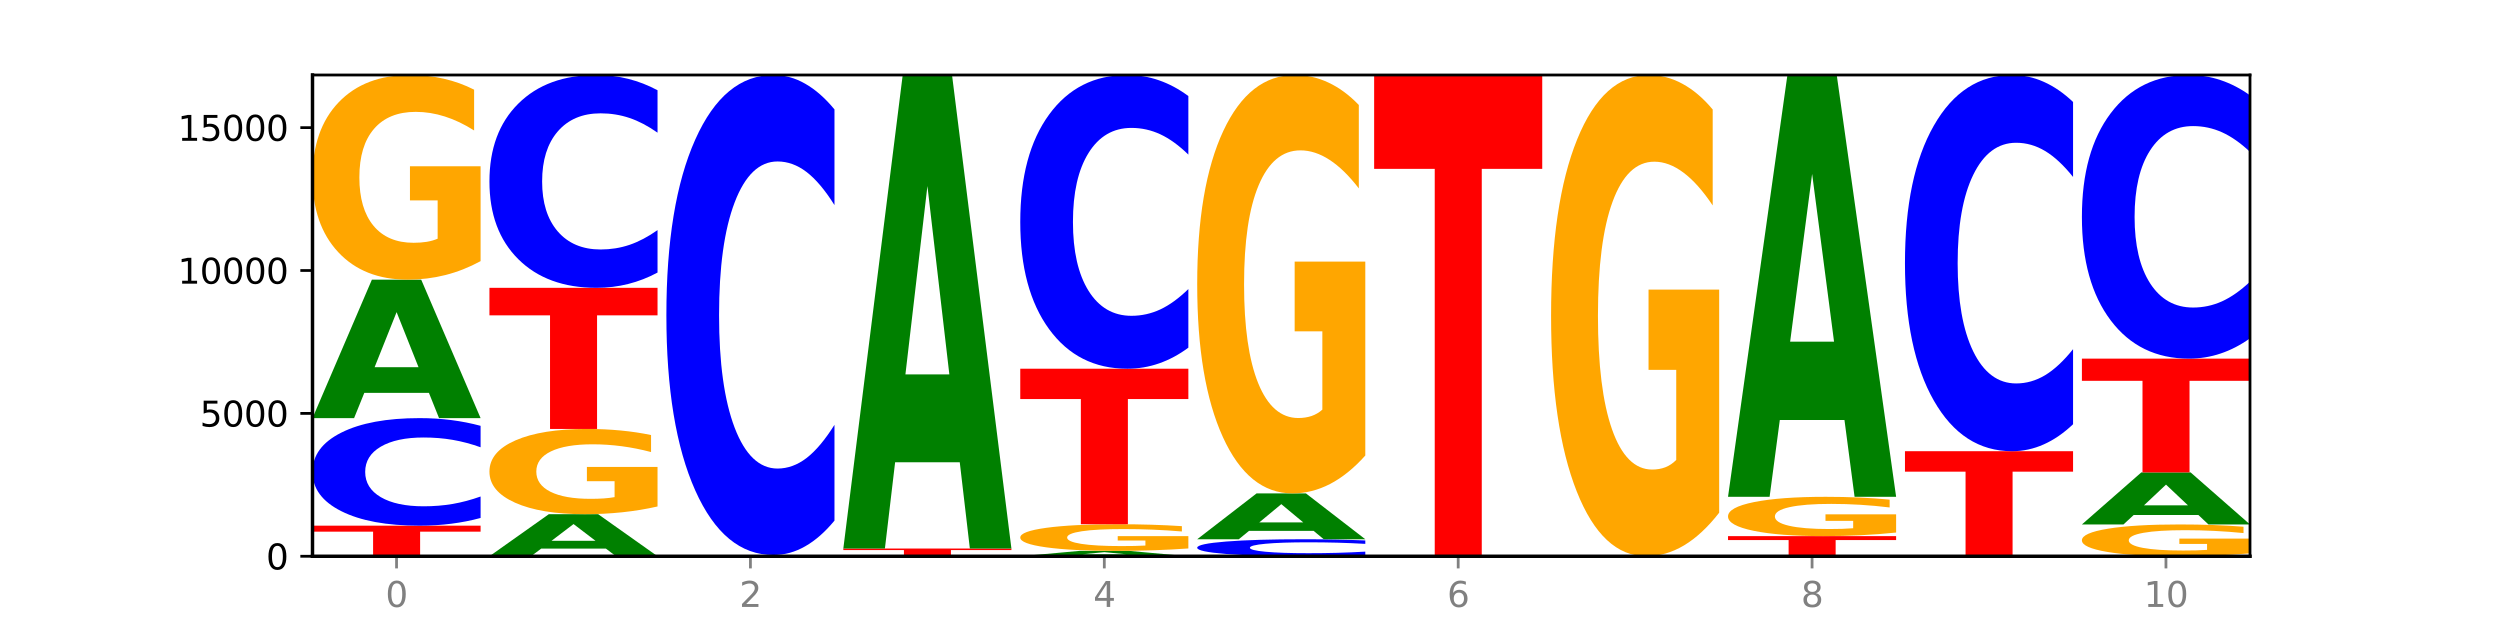 <?xml version="1.0" encoding="utf-8" standalone="no"?>
<!DOCTYPE svg PUBLIC "-//W3C//DTD SVG 1.1//EN"
  "http://www.w3.org/Graphics/SVG/1.1/DTD/svg11.dtd">
<svg xmlns:xlink="http://www.w3.org/1999/xlink" width="720pt" height="180pt" viewBox="0 0 720 180" xmlns="http://www.w3.org/2000/svg" version="1.1">
 <defs>
  <style type="text/css">*{stroke-linejoin: round; stroke-linecap: butt}</style>
 </defs>
 <g id="figure_1">
  <g id="patch_1">
   <path d="M 0 180 
L 720 180 
L 720 0 
L 0 0 
z
" style="fill: #ffffff"/>
  </g>
  <g id="axes_1">
   <g id="patch_2">
    <path d="M 90 160.2 
L 648 160.2 
L 648 21.6 
L 90 21.6 
z
" style="fill: #ffffff"/>
   </g>
   <g id="line2d_1">
    <path d="M 90 160.2 
L 648 160.2 
" clip-path="url(#p87512d85ee)" style="fill: none; stroke: #000000; stroke-width: 0.5; stroke-linecap: square"/>
   </g>
   <g id="patch_3">
    <path d="M 90 151.395 
L 138.411 151.395 
L 138.411 153.112 
L 120.994 153.112 
L 120.994 160.2 
L 107.45 160.2 
L 107.45 153.112 
L 90 153.112 
L 90 151.395 
z
" clip-path="url(#p87512d85ee)" style="fill: #ff0000"/>
   </g>
   <g id="patch_4">
    <path d="M 138.411 149.174 
Q 134.361 150.275 129.983 150.831 
Q 125.604 151.395 120.835 151.395 
Q 106.613 151.395 98.306 147.223 
Q 90 143.051 90 135.916 
Q 90 128.756 98.306 124.591 
Q 106.613 120.419 120.835 120.419 
Q 125.604 120.419 129.983 120.982 
Q 134.361 121.539 138.411 122.639 
L 138.411 128.814 
Q 134.325 127.355 130.361 126.677 
Q 126.397 125.999 122.018 125.999 
Q 114.163 125.999 109.662 128.641 
Q 105.173 131.277 105.173 135.916 
Q 105.173 140.536 109.662 143.179 
Q 114.163 145.815 122.018 145.815 
Q 126.397 145.815 130.361 145.137 
Q 134.325 144.452 138.411 142.993 
L 138.411 149.174 
z
" clip-path="url(#p87512d85ee)" style="fill: #0000ff"/>
   </g>
   <g id="patch_5">
    <path d="M 123.534 113.154 
L 104.916 113.154 
L 101.977 120.419 
L 90 120.419 
L 107.104 80.539 
L 121.307 80.539 
L 138.411 120.419 
L 126.444 120.419 
L 123.534 113.154 
z
M 107.886 105.752 
L 120.535 105.752 
L 114.22 89.889 
L 107.886 105.752 
z
" clip-path="url(#p87512d85ee)" style="fill: #008000"/>
   </g>
   <g id="patch_6">
    <path d="M 138.411 75.207 
Q 133.529 77.873 128.277 79.212 
Q 123.026 80.539 117.428 80.539 
Q 104.777 80.539 97.389 72.601 
Q 90 64.663 90 51.088 
Q 90 37.354 97.519 29.477 
Q 105.048 21.6 118.144 21.6 
Q 123.189 21.6 127.811 22.671 
Q 132.444 23.731 136.545 25.825 
L 136.545 37.574 
Q 132.313 34.883 128.126 33.556 
Q 123.938 32.217 119.728 32.217 
Q 111.938 32.217 107.717 37.111 
Q 103.497 41.993 103.497 51.088 
Q 103.497 60.097 107.566 65.016 
Q 111.634 69.923 119.12 69.923 
Q 121.16 69.923 122.907 69.643 
Q 124.654 69.35 126.042 68.742 
L 126.042 57.711 
L 118.068 57.711 
L 118.068 47.886 
L 138.411 47.886 
L 138.411 75.207 
z
" clip-path="url(#p87512d85ee)" style="fill: #ffa600"/>
   </g>
   <g id="patch_7">
    <path d="M 174.493 157.993 
L 155.875 157.993 
L 152.935 160.2 
L 140.959 160.2 
L 158.063 148.086 
L 172.266 148.086 
L 189.37 160.2 
L 177.403 160.2 
L 174.493 157.993 
z
M 158.845 155.745 
L 171.494 155.745 
L 165.179 150.926 
L 158.845 155.745 
z
" clip-path="url(#p87512d85ee)" style="fill: #008000"/>
   </g>
   <g id="patch_8">
    <path d="M 189.37 145.865 
Q 184.488 146.976 179.236 147.534 
Q 173.985 148.086 168.387 148.086 
Q 155.736 148.086 148.347 144.78 
Q 140.959 141.474 140.959 135.82 
Q 140.959 130.1 148.478 126.819 
Q 156.007 123.538 169.103 123.538 
Q 174.148 123.538 178.77 123.984 
Q 183.403 124.425 187.504 125.298 
L 187.504 130.191 
Q 183.272 129.07 179.084 128.518 
Q 174.896 127.96 170.687 127.96 
Q 162.897 127.96 158.676 129.998 
Q 154.456 132.032 154.456 135.82 
Q 154.456 139.572 158.524 141.621 
Q 162.593 143.664 170.079 143.664 
Q 172.119 143.664 173.866 143.548 
Q 175.613 143.426 177.001 143.173 
L 177.001 138.578 
L 169.027 138.578 
L 169.027 134.486 
L 189.37 134.486 
L 189.37 145.865 
z
" clip-path="url(#p87512d85ee)" style="fill: #ffa600"/>
   </g>
   <g id="patch_9">
    <path d="M 140.959 82.893 
L 189.37 82.893 
L 189.37 90.82 
L 171.953 90.82 
L 171.953 123.538 
L 158.409 123.538 
L 158.409 90.82 
L 140.959 90.82 
L 140.959 82.893 
z
" clip-path="url(#p87512d85ee)" style="fill: #ff0000"/>
   </g>
   <g id="patch_10">
    <path d="M 189.37 78.499 
Q 185.32 80.677 180.942 81.779 
Q 176.563 82.893 171.794 82.893 
Q 157.572 82.893 149.265 74.638 
Q 140.959 66.383 140.959 52.265 
Q 140.959 38.098 149.265 29.855 
Q 157.572 21.6 171.794 21.6 
Q 176.563 21.6 180.942 22.714 
Q 185.32 23.816 189.37 25.993 
L 189.37 38.211 
Q 185.284 35.325 181.32 33.983 
Q 177.356 32.641 172.977 32.641 
Q 165.122 32.641 160.621 37.87 
Q 156.132 43.086 156.132 52.265 
Q 156.132 61.407 160.621 66.636 
Q 165.122 71.852 172.977 71.852 
Q 177.356 71.852 181.32 70.51 
Q 185.284 69.155 189.37 66.269 
L 189.37 78.499 
z
" clip-path="url(#p87512d85ee)" style="fill: #0000ff"/>
   </g>
   <g id="patch_11">
    <path d="M 225.452 160.136 
L 206.834 160.136 
L 203.894 160.2 
L 191.918 160.2 
L 209.021 159.846 
L 223.225 159.846 
L 240.329 160.2 
L 228.362 160.2 
L 225.452 160.136 
z
M 209.803 160.07 
L 222.453 160.07 
L 216.138 159.929 
L 209.803 160.07 
z
" clip-path="url(#p87512d85ee)" style="fill: #008000"/>
   </g>
   <g id="patch_12">
    <path d="M 240.329 149.937 
Q 236.279 154.849 231.9 157.333 
Q 227.522 159.846 222.753 159.846 
Q 208.53 159.846 200.224 141.227 
Q 191.918 122.607 191.918 90.766 
Q 191.918 58.81 200.224 40.219 
Q 208.53 21.6 222.753 21.6 
Q 227.522 21.6 231.9 24.113 
Q 236.279 26.598 240.329 31.509 
L 240.329 59.067 
Q 236.243 52.556 232.279 49.529 
Q 228.314 46.502 223.936 46.502 
Q 216.081 46.502 211.58 58.296 
Q 207.091 70.062 207.091 90.766 
Q 207.091 111.384 211.58 123.178 
Q 216.081 134.944 223.936 134.944 
Q 228.314 134.944 232.279 131.917 
Q 236.243 128.861 240.329 122.35 
L 240.329 149.937 
z
" clip-path="url(#p87512d85ee)" style="fill: #0000ff"/>
   </g>
   <g id="patch_13">
    <path d="M 242.877 157.986 
L 291.288 157.986 
L 291.288 158.418 
L 273.871 158.418 
L 273.871 160.2 
L 260.327 160.2 
L 260.327 158.418 
L 242.877 158.418 
L 242.877 157.986 
z
" clip-path="url(#p87512d85ee)" style="fill: #ff0000"/>
   </g>
   <g id="patch_14">
    <path d="M 276.411 133.141 
L 257.793 133.141 
L 254.853 157.986 
L 242.877 157.986 
L 259.98 21.6 
L 274.184 21.6 
L 291.288 157.986 
L 279.321 157.986 
L 276.411 133.141 
z
M 260.762 107.828 
L 273.412 107.828 
L 267.097 53.577 
L 260.762 107.828 
z
" clip-path="url(#p87512d85ee)" style="fill: #008000"/>
   </g>
   <g id="patch_15">
    <path d="M 327.37 159.918 
L 308.752 159.918 
L 305.812 160.2 
L 293.836 160.2 
L 310.939 158.653 
L 325.143 158.653 
L 342.247 160.2 
L 330.28 160.2 
L 327.37 159.918 
z
M 311.721 159.631 
L 324.371 159.631 
L 318.056 159.016 
L 311.721 159.631 
z
" clip-path="url(#p87512d85ee)" style="fill: #008000"/>
   </g>
   <g id="patch_16">
    <path d="M 342.247 157.959 
Q 337.364 158.306 332.113 158.48 
Q 326.862 158.653 321.263 158.653 
Q 308.613 158.653 301.224 157.62 
Q 293.836 156.587 293.836 154.82 
Q 293.836 153.033 301.354 152.008 
Q 308.884 150.983 321.98 150.983 
Q 327.025 150.983 331.647 151.122 
Q 336.279 151.26 340.38 151.533 
L 340.38 153.062 
Q 336.149 152.712 331.961 152.539 
Q 327.773 152.365 323.564 152.365 
Q 315.774 152.365 311.553 153.002 
Q 307.333 153.637 307.333 154.82 
Q 307.333 155.993 311.401 156.633 
Q 315.47 157.271 322.956 157.271 
Q 324.996 157.271 326.742 157.235 
Q 328.489 157.197 329.878 157.118 
L 329.878 155.682 
L 321.904 155.682 
L 321.904 154.404 
L 342.247 154.404 
L 342.247 157.959 
z
" clip-path="url(#p87512d85ee)" style="fill: #ffa600"/>
   </g>
   <g id="patch_17">
    <path d="M 293.836 106.19 
L 342.247 106.19 
L 342.247 114.926 
L 324.83 114.926 
L 324.83 150.983 
L 311.286 150.983 
L 311.286 114.926 
L 293.836 114.926 
L 293.836 106.19 
z
" clip-path="url(#p87512d85ee)" style="fill: #ff0000"/>
   </g>
   <g id="patch_18">
    <path d="M 342.247 100.127 
Q 338.197 103.132 333.818 104.653 
Q 329.439 106.19 324.67 106.19 
Q 310.448 106.19 302.142 94.797 
Q 293.836 83.405 293.836 63.921 
Q 293.836 44.368 302.142 32.993 
Q 310.448 21.6 324.67 21.6 
Q 329.439 21.6 333.818 23.138 
Q 338.197 24.658 342.247 27.663 
L 342.247 44.526 
Q 338.16 40.542 334.196 38.689 
Q 330.232 36.837 325.853 36.837 
Q 317.998 36.837 313.498 44.054 
Q 309.009 51.253 309.009 63.921 
Q 309.009 76.537 313.498 83.754 
Q 317.998 90.953 325.853 90.953 
Q 330.232 90.953 334.196 89.101 
Q 338.16 87.231 342.247 83.247 
L 342.247 100.127 
z
" clip-path="url(#p87512d85ee)" style="fill: #0000ff"/>
   </g>
   <g id="patch_19">
    <path d="M 393.205 159.849 
Q 389.156 160.023 384.777 160.111 
Q 380.398 160.2 375.629 160.2 
Q 361.407 160.2 353.101 159.541 
Q 344.795 158.881 344.795 157.753 
Q 344.795 156.621 353.101 155.963 
Q 361.407 155.303 375.629 155.303 
Q 380.398 155.303 384.777 155.393 
Q 389.156 155.48 393.205 155.654 
L 393.205 156.631 
Q 389.119 156.4 385.155 156.293 
Q 381.191 156.185 376.812 156.185 
Q 368.957 156.185 364.457 156.603 
Q 359.968 157.02 359.968 157.753 
Q 359.968 158.484 364.457 158.901 
Q 368.957 159.318 376.812 159.318 
Q 381.191 159.318 385.155 159.211 
Q 389.119 159.103 393.205 158.872 
L 393.205 159.849 
z
" clip-path="url(#p87512d85ee)" style="fill: #0000ff"/>
   </g>
   <g id="patch_20">
    <path d="M 378.329 152.897 
L 359.711 152.897 
L 356.771 155.303 
L 344.795 155.303 
L 361.898 142.095 
L 376.102 142.095 
L 393.205 155.303 
L 381.239 155.303 
L 378.329 152.897 
z
M 362.68 150.446 
L 375.33 150.446 
L 369.015 145.192 
L 362.68 150.446 
z
" clip-path="url(#p87512d85ee)" style="fill: #008000"/>
   </g>
   <g id="patch_21">
    <path d="M 393.205 131.193 
Q 388.323 136.644 383.072 139.382 
Q 377.821 142.095 372.222 142.095 
Q 359.572 142.095 352.183 125.867 
Q 344.795 109.638 344.795 81.885 
Q 344.795 53.808 352.313 37.704 
Q 359.843 21.6 372.938 21.6 
Q 377.983 21.6 382.605 23.79 
Q 387.238 25.956 391.339 30.237 
L 391.339 54.256 
Q 387.108 48.756 382.92 46.043 
Q 378.732 43.305 374.522 43.305 
Q 366.732 43.305 362.512 53.311 
Q 358.291 63.292 358.291 81.885 
Q 358.291 100.304 362.36 110.36 
Q 366.429 120.391 373.915 120.391 
Q 375.955 120.391 377.701 119.818 
Q 379.448 119.221 380.837 117.976 
L 380.837 95.425 
L 372.862 95.425 
L 372.862 75.339 
L 393.205 75.339 
L 393.205 131.193 
z
" clip-path="url(#p87512d85ee)" style="fill: #ffa600"/>
   </g>
   <g id="patch_22">
    <path d="M 395.753 21.6 
L 444.164 21.6 
L 444.164 48.631 
L 426.748 48.631 
L 426.748 160.2 
L 413.204 160.2 
L 413.204 48.631 
L 395.753 48.631 
L 395.753 21.6 
z
" clip-path="url(#p87512d85ee)" style="fill: #ff0000"/>
   </g>
   <g id="patch_23">
    <path d="M 495.123 147.66 
Q 490.241 153.93 484.99 157.079 
Q 479.739 160.2 474.14 160.2 
Q 461.489 160.2 454.101 141.533 
Q 446.712 122.866 446.712 90.943 
Q 446.712 58.648 454.231 40.124 
Q 461.761 21.6 474.856 21.6 
Q 479.901 21.6 484.523 24.119 
Q 489.156 26.61 493.257 31.535 
L 493.257 59.163 
Q 489.026 52.836 484.838 49.715 
Q 480.65 46.566 476.44 46.566 
Q 468.65 46.566 464.43 58.075 
Q 460.209 69.556 460.209 90.943 
Q 460.209 112.129 464.278 123.696 
Q 468.346 135.234 475.833 135.234 
Q 477.872 135.234 479.619 134.576 
Q 481.366 133.889 482.755 132.457 
L 482.755 106.518 
L 474.78 106.518 
L 474.78 83.413 
L 495.123 83.413 
L 495.123 147.66 
z
" clip-path="url(#p87512d85ee)" style="fill: #ffa600"/>
   </g>
   <g id="patch_24">
    <path d="M 497.671 154.398 
L 546.082 154.398 
L 546.082 155.53 
L 528.666 155.53 
L 528.666 160.2 
L 515.122 160.2 
L 515.122 155.53 
L 497.671 155.53 
L 497.671 154.398 
z
" clip-path="url(#p87512d85ee)" style="fill: #ff0000"/>
   </g>
   <g id="patch_25">
    <path d="M 546.082 153.374 
Q 541.2 153.886 535.949 154.143 
Q 530.697 154.398 525.099 154.398 
Q 512.448 154.398 505.06 152.874 
Q 497.671 151.35 497.671 148.744 
Q 497.671 146.107 505.19 144.595 
Q 512.72 143.083 525.815 143.083 
Q 530.86 143.083 535.482 143.288 
Q 540.115 143.492 544.216 143.894 
L 544.216 146.149 
Q 539.985 145.633 535.797 145.378 
Q 531.609 145.121 527.399 145.121 
Q 519.609 145.121 515.389 146.061 
Q 511.168 146.998 511.168 148.744 
Q 511.168 150.474 515.237 151.418 
Q 519.305 152.36 526.792 152.36 
Q 528.831 152.36 530.578 152.306 
Q 532.325 152.25 533.714 152.133 
L 533.714 150.016 
L 525.739 150.016 
L 525.739 148.129 
L 546.082 148.129 
L 546.082 153.374 
z
" clip-path="url(#p87512d85ee)" style="fill: #ffa600"/>
   </g>
   <g id="patch_26">
    <path d="M 531.206 120.952 
L 512.587 120.952 
L 509.648 143.083 
L 497.671 143.083 
L 514.775 21.6 
L 528.979 21.6 
L 546.082 143.083 
L 534.116 143.083 
L 531.206 120.952 
z
M 515.557 98.405 
L 528.206 98.405 
L 521.892 50.083 
L 515.557 98.405 
z
" clip-path="url(#p87512d85ee)" style="fill: #008000"/>
   </g>
   <g id="patch_27">
    <path d="M 548.63 129.949 
L 597.041 129.949 
L 597.041 135.848 
L 579.624 135.848 
L 579.624 160.2 
L 566.081 160.2 
L 566.081 135.848 
L 548.63 135.848 
L 548.63 129.949 
z
" clip-path="url(#p87512d85ee)" style="fill: #ff0000"/>
   </g>
   <g id="patch_28">
    <path d="M 597.041 122.182 
Q 592.992 126.032 588.613 127.979 
Q 584.234 129.949 579.465 129.949 
Q 565.243 129.949 556.936 115.356 
Q 548.63 100.763 548.63 75.808 
Q 548.63 50.763 556.936 36.193 
Q 565.243 21.6 579.465 21.6 
Q 584.234 21.6 588.613 23.57 
Q 592.992 25.517 597.041 29.366 
L 597.041 50.964 
Q 592.955 45.861 588.991 43.489 
Q 585.027 41.117 580.648 41.117 
Q 572.793 41.117 568.292 50.36 
Q 563.804 59.581 563.804 75.808 
Q 563.804 91.967 568.292 101.211 
Q 572.793 110.432 580.648 110.432 
Q 585.027 110.432 588.991 108.06 
Q 592.955 105.665 597.041 100.562 
L 597.041 122.182 
z
" clip-path="url(#p87512d85ee)" style="fill: #0000ff"/>
   </g>
   <g id="patch_29">
    <path d="M 648 159.371 
Q 643.118 159.786 637.866 159.994 
Q 632.615 160.2 627.017 160.2 
Q 614.366 160.2 606.978 158.966 
Q 599.589 157.733 599.589 155.623 
Q 599.589 153.489 607.108 152.265 
Q 614.637 151.041 627.733 151.041 
Q 632.778 151.041 637.4 151.207 
Q 642.033 151.372 646.134 151.697 
L 646.134 153.523 
Q 641.903 153.105 637.715 152.899 
Q 633.527 152.691 629.317 152.691 
Q 621.527 152.691 617.306 153.451 
Q 613.086 154.21 613.086 155.623 
Q 613.086 157.023 617.155 157.788 
Q 621.223 158.55 628.709 158.55 
Q 630.749 158.55 632.496 158.507 
Q 634.243 158.461 635.631 158.367 
L 635.631 156.652 
L 627.657 156.652 
L 627.657 155.126 
L 648 155.126 
L 648 159.371 
z
" clip-path="url(#p87512d85ee)" style="fill: #ffa600"/>
   </g>
   <g id="patch_30">
    <path d="M 633.123 148.311 
L 614.505 148.311 
L 611.566 151.041 
L 599.589 151.041 
L 616.693 136.055 
L 630.896 136.055 
L 648 151.041 
L 636.033 151.041 
L 633.123 148.311 
z
M 617.475 145.529 
L 630.124 145.529 
L 623.809 139.568 
L 617.475 145.529 
z
" clip-path="url(#p87512d85ee)" style="fill: #008000"/>
   </g>
   <g id="patch_31">
    <path d="M 599.589 103.285 
L 648 103.285 
L 648 109.676 
L 630.583 109.676 
L 630.583 136.055 
L 617.04 136.055 
L 617.04 109.676 
L 599.589 109.676 
L 599.589 103.285 
z
" clip-path="url(#p87512d85ee)" style="fill: #ff0000"/>
   </g>
   <g id="patch_32">
    <path d="M 648 97.43 
Q 643.951 100.332 639.572 101.8 
Q 635.193 103.285 630.424 103.285 
Q 616.202 103.285 607.895 92.284 
Q 599.589 81.282 599.589 62.468 
Q 599.589 43.586 607.895 32.602 
Q 616.202 21.6 630.424 21.6 
Q 635.193 21.6 639.572 23.085 
Q 643.951 24.553 648 27.455 
L 648 43.738 
Q 643.914 39.891 639.95 38.102 
Q 635.986 36.314 631.607 36.314 
Q 623.752 36.314 619.251 43.283 
Q 614.762 50.235 614.762 62.468 
Q 614.762 74.651 619.251 81.62 
Q 623.752 88.571 631.607 88.571 
Q 635.986 88.571 639.95 86.783 
Q 643.914 84.977 648 81.13 
L 648 97.43 
z
" clip-path="url(#p87512d85ee)" style="fill: #0000ff"/>
   </g>
   <g id="matplotlib.axis_1">
    <g id="xtick_1">
     <g id="line2d_2">
      <defs>
       <path id="mdbdff2ffa2" d="M 0 0 
L 0 3.5 
" style="stroke: #808080; stroke-width: 0.8"/>
      </defs>
      <g>
       <use xlink:href="#mdbdff2ffa2" x="114.205" y="160.2" style="fill: #808080; stroke: #808080; stroke-width: 0.8"/>
      </g>
     </g>
     <g id="text_1">
      <!-- 0 -->
      <g style="fill: #808080" transform="translate(111.024 174.798) scale(0.1 -0.1)">
       <defs>
        <path id="DejaVuSans-30" d="M 2034 4250 
Q 1547 4250 1301 3770 
Q 1056 3291 1056 2328 
Q 1056 1369 1301 889 
Q 1547 409 2034 409 
Q 2525 409 2770 889 
Q 3016 1369 3016 2328 
Q 3016 3291 2770 3770 
Q 2525 4250 2034 4250 
z
M 2034 4750 
Q 2819 4750 3233 4129 
Q 3647 3509 3647 2328 
Q 3647 1150 3233 529 
Q 2819 -91 2034 -91 
Q 1250 -91 836 529 
Q 422 1150 422 2328 
Q 422 3509 836 4129 
Q 1250 4750 2034 4750 
z
" transform="scale(0.016)"/>
       </defs>
       <use xlink:href="#DejaVuSans-30"/>
      </g>
     </g>
    </g>
    <g id="xtick_2">
     <g id="line2d_3">
      <g>
       <use xlink:href="#mdbdff2ffa2" x="216.123" y="160.2" style="fill: #808080; stroke: #808080; stroke-width: 0.8"/>
      </g>
     </g>
     <g id="text_2">
      <!-- 2 -->
      <g style="fill: #808080" transform="translate(212.942 174.798) scale(0.1 -0.1)">
       <defs>
        <path id="DejaVuSans-32" d="M 1228 531 
L 3431 531 
L 3431 0 
L 469 0 
L 469 531 
Q 828 903 1448 1529 
Q 2069 2156 2228 2338 
Q 2531 2678 2651 2914 
Q 2772 3150 2772 3378 
Q 2772 3750 2511 3984 
Q 2250 4219 1831 4219 
Q 1534 4219 1204 4116 
Q 875 4013 500 3803 
L 500 4441 
Q 881 4594 1212 4672 
Q 1544 4750 1819 4750 
Q 2544 4750 2975 4387 
Q 3406 4025 3406 3419 
Q 3406 3131 3298 2873 
Q 3191 2616 2906 2266 
Q 2828 2175 2409 1742 
Q 1991 1309 1228 531 
z
" transform="scale(0.016)"/>
       </defs>
       <use xlink:href="#DejaVuSans-32"/>
      </g>
     </g>
    </g>
    <g id="xtick_3">
     <g id="line2d_4">
      <g>
       <use xlink:href="#mdbdff2ffa2" x="318.041" y="160.2" style="fill: #808080; stroke: #808080; stroke-width: 0.8"/>
      </g>
     </g>
     <g id="text_3">
      <!-- 4 -->
      <g style="fill: #808080" transform="translate(314.86 174.798) scale(0.1 -0.1)">
       <defs>
        <path id="DejaVuSans-34" d="M 2419 4116 
L 825 1625 
L 2419 1625 
L 2419 4116 
z
M 2253 4666 
L 3047 4666 
L 3047 1625 
L 3713 1625 
L 3713 1100 
L 3047 1100 
L 3047 0 
L 2419 0 
L 2419 1100 
L 313 1100 
L 313 1709 
L 2253 4666 
z
" transform="scale(0.016)"/>
       </defs>
       <use xlink:href="#DejaVuSans-34"/>
      </g>
     </g>
    </g>
    <g id="xtick_4">
     <g id="line2d_5">
      <g>
       <use xlink:href="#mdbdff2ffa2" x="419.959" y="160.2" style="fill: #808080; stroke: #808080; stroke-width: 0.8"/>
      </g>
     </g>
     <g id="text_4">
      <!-- 6 -->
      <g style="fill: #808080" transform="translate(416.778 174.798) scale(0.1 -0.1)">
       <defs>
        <path id="DejaVuSans-36" d="M 2113 2584 
Q 1688 2584 1439 2293 
Q 1191 2003 1191 1497 
Q 1191 994 1439 701 
Q 1688 409 2113 409 
Q 2538 409 2786 701 
Q 3034 994 3034 1497 
Q 3034 2003 2786 2293 
Q 2538 2584 2113 2584 
z
M 3366 4563 
L 3366 3988 
Q 3128 4100 2886 4159 
Q 2644 4219 2406 4219 
Q 1781 4219 1451 3797 
Q 1122 3375 1075 2522 
Q 1259 2794 1537 2939 
Q 1816 3084 2150 3084 
Q 2853 3084 3261 2657 
Q 3669 2231 3669 1497 
Q 3669 778 3244 343 
Q 2819 -91 2113 -91 
Q 1303 -91 875 529 
Q 447 1150 447 2328 
Q 447 3434 972 4092 
Q 1497 4750 2381 4750 
Q 2619 4750 2861 4703 
Q 3103 4656 3366 4563 
z
" transform="scale(0.016)"/>
       </defs>
       <use xlink:href="#DejaVuSans-36"/>
      </g>
     </g>
    </g>
    <g id="xtick_5">
     <g id="line2d_6">
      <g>
       <use xlink:href="#mdbdff2ffa2" x="521.877" y="160.2" style="fill: #808080; stroke: #808080; stroke-width: 0.8"/>
      </g>
     </g>
     <g id="text_5">
      <!-- 8 -->
      <g style="fill: #808080" transform="translate(518.695 174.798) scale(0.1 -0.1)">
       <defs>
        <path id="DejaVuSans-38" d="M 2034 2216 
Q 1584 2216 1326 1975 
Q 1069 1734 1069 1313 
Q 1069 891 1326 650 
Q 1584 409 2034 409 
Q 2484 409 2743 651 
Q 3003 894 3003 1313 
Q 3003 1734 2745 1975 
Q 2488 2216 2034 2216 
z
M 1403 2484 
Q 997 2584 770 2862 
Q 544 3141 544 3541 
Q 544 4100 942 4425 
Q 1341 4750 2034 4750 
Q 2731 4750 3128 4425 
Q 3525 4100 3525 3541 
Q 3525 3141 3298 2862 
Q 3072 2584 2669 2484 
Q 3125 2378 3379 2068 
Q 3634 1759 3634 1313 
Q 3634 634 3220 271 
Q 2806 -91 2034 -91 
Q 1263 -91 848 271 
Q 434 634 434 1313 
Q 434 1759 690 2068 
Q 947 2378 1403 2484 
z
M 1172 3481 
Q 1172 3119 1398 2916 
Q 1625 2713 2034 2713 
Q 2441 2713 2670 2916 
Q 2900 3119 2900 3481 
Q 2900 3844 2670 4047 
Q 2441 4250 2034 4250 
Q 1625 4250 1398 4047 
Q 1172 3844 1172 3481 
z
" transform="scale(0.016)"/>
       </defs>
       <use xlink:href="#DejaVuSans-38"/>
      </g>
     </g>
    </g>
    <g id="xtick_6">
     <g id="line2d_7">
      <g>
       <use xlink:href="#mdbdff2ffa2" x="623.795" y="160.2" style="fill: #808080; stroke: #808080; stroke-width: 0.8"/>
      </g>
     </g>
     <g id="text_6">
      <!-- 10 -->
      <g style="fill: #808080" transform="translate(617.432 174.798) scale(0.1 -0.1)">
       <defs>
        <path id="DejaVuSans-31" d="M 794 531 
L 1825 531 
L 1825 4091 
L 703 3866 
L 703 4441 
L 1819 4666 
L 2450 4666 
L 2450 531 
L 3481 531 
L 3481 0 
L 794 0 
L 794 531 
z
" transform="scale(0.016)"/>
       </defs>
       <use xlink:href="#DejaVuSans-31"/>
       <use xlink:href="#DejaVuSans-30" x="63.623"/>
      </g>
     </g>
    </g>
   </g>
   <g id="matplotlib.axis_2">
    <g id="ytick_1">
     <g id="line2d_8">
      <defs>
       <path id="m78363195f8" d="M 0 0 
L -3.5 0 
" style="stroke: #000000; stroke-width: 0.8"/>
      </defs>
      <g>
       <use xlink:href="#m78363195f8" x="90" y="160.2" style="stroke: #000000; stroke-width: 0.8"/>
      </g>
     </g>
     <g id="text_7">
      <!-- 0 -->
      <g transform="translate(76.638 163.999) scale(0.1 -0.1)">
       <use xlink:href="#DejaVuSans-30"/>
      </g>
     </g>
    </g>
    <g id="ytick_2">
     <g id="line2d_9">
      <g>
       <use xlink:href="#m78363195f8" x="90" y="119.053" style="stroke: #000000; stroke-width: 0.8"/>
      </g>
     </g>
     <g id="text_8">
      <!-- 5000 -->
      <g transform="translate(57.55 122.852) scale(0.1 -0.1)">
       <defs>
        <path id="DejaVuSans-35" d="M 691 4666 
L 3169 4666 
L 3169 4134 
L 1269 4134 
L 1269 2991 
Q 1406 3038 1543 3061 
Q 1681 3084 1819 3084 
Q 2600 3084 3056 2656 
Q 3513 2228 3513 1497 
Q 3513 744 3044 326 
Q 2575 -91 1722 -91 
Q 1428 -91 1123 -41 
Q 819 9 494 109 
L 494 744 
Q 775 591 1075 516 
Q 1375 441 1709 441 
Q 2250 441 2565 725 
Q 2881 1009 2881 1497 
Q 2881 1984 2565 2268 
Q 2250 2553 1709 2553 
Q 1456 2553 1204 2497 
Q 953 2441 691 2322 
L 691 4666 
z
" transform="scale(0.016)"/>
       </defs>
       <use xlink:href="#DejaVuSans-35"/>
       <use xlink:href="#DejaVuSans-30" x="63.623"/>
       <use xlink:href="#DejaVuSans-30" x="127.246"/>
       <use xlink:href="#DejaVuSans-30" x="190.869"/>
      </g>
     </g>
    </g>
    <g id="ytick_3">
     <g id="line2d_10">
      <g>
       <use xlink:href="#m78363195f8" x="90" y="77.906" style="stroke: #000000; stroke-width: 0.8"/>
      </g>
     </g>
     <g id="text_9">
      <!-- 10000 -->
      <g transform="translate(51.188 81.705) scale(0.1 -0.1)">
       <use xlink:href="#DejaVuSans-31"/>
       <use xlink:href="#DejaVuSans-30" x="63.623"/>
       <use xlink:href="#DejaVuSans-30" x="127.246"/>
       <use xlink:href="#DejaVuSans-30" x="190.869"/>
       <use xlink:href="#DejaVuSans-30" x="254.492"/>
      </g>
     </g>
    </g>
    <g id="ytick_4">
     <g id="line2d_11">
      <g>
       <use xlink:href="#m78363195f8" x="90" y="36.759" style="stroke: #000000; stroke-width: 0.8"/>
      </g>
     </g>
     <g id="text_10">
      <!-- 15000 -->
      <g transform="translate(51.188 40.558) scale(0.1 -0.1)">
       <use xlink:href="#DejaVuSans-31"/>
       <use xlink:href="#DejaVuSans-35" x="63.623"/>
       <use xlink:href="#DejaVuSans-30" x="127.246"/>
       <use xlink:href="#DejaVuSans-30" x="190.869"/>
       <use xlink:href="#DejaVuSans-30" x="254.492"/>
      </g>
     </g>
    </g>
   </g>
   <g id="patch_33">
    <path d="M 90 160.2 
L 90 21.6 
" style="fill: none; stroke: #000000; stroke-linejoin: miter; stroke-linecap: square"/>
   </g>
   <g id="patch_34">
    <path d="M 648 160.2 
L 648 21.6 
" style="fill: none; stroke: #000000; stroke-width: 0.8; stroke-linejoin: miter; stroke-linecap: square"/>
   </g>
   <g id="patch_35">
    <path d="M 90 160.2 
L 648 160.2 
" style="fill: none; stroke: #000000; stroke-linejoin: miter; stroke-linecap: square"/>
   </g>
   <g id="patch_36">
    <path d="M 90 21.6 
L 648 21.6 
" style="fill: none; stroke: #000000; stroke-width: 0.8; stroke-linejoin: miter; stroke-linecap: square"/>
   </g>
  </g>
 </g>
 <defs>
  <clipPath id="p87512d85ee">
   <rect x="90" y="21.6" width="558" height="138.6"/>
  </clipPath>
 </defs>
</svg>
